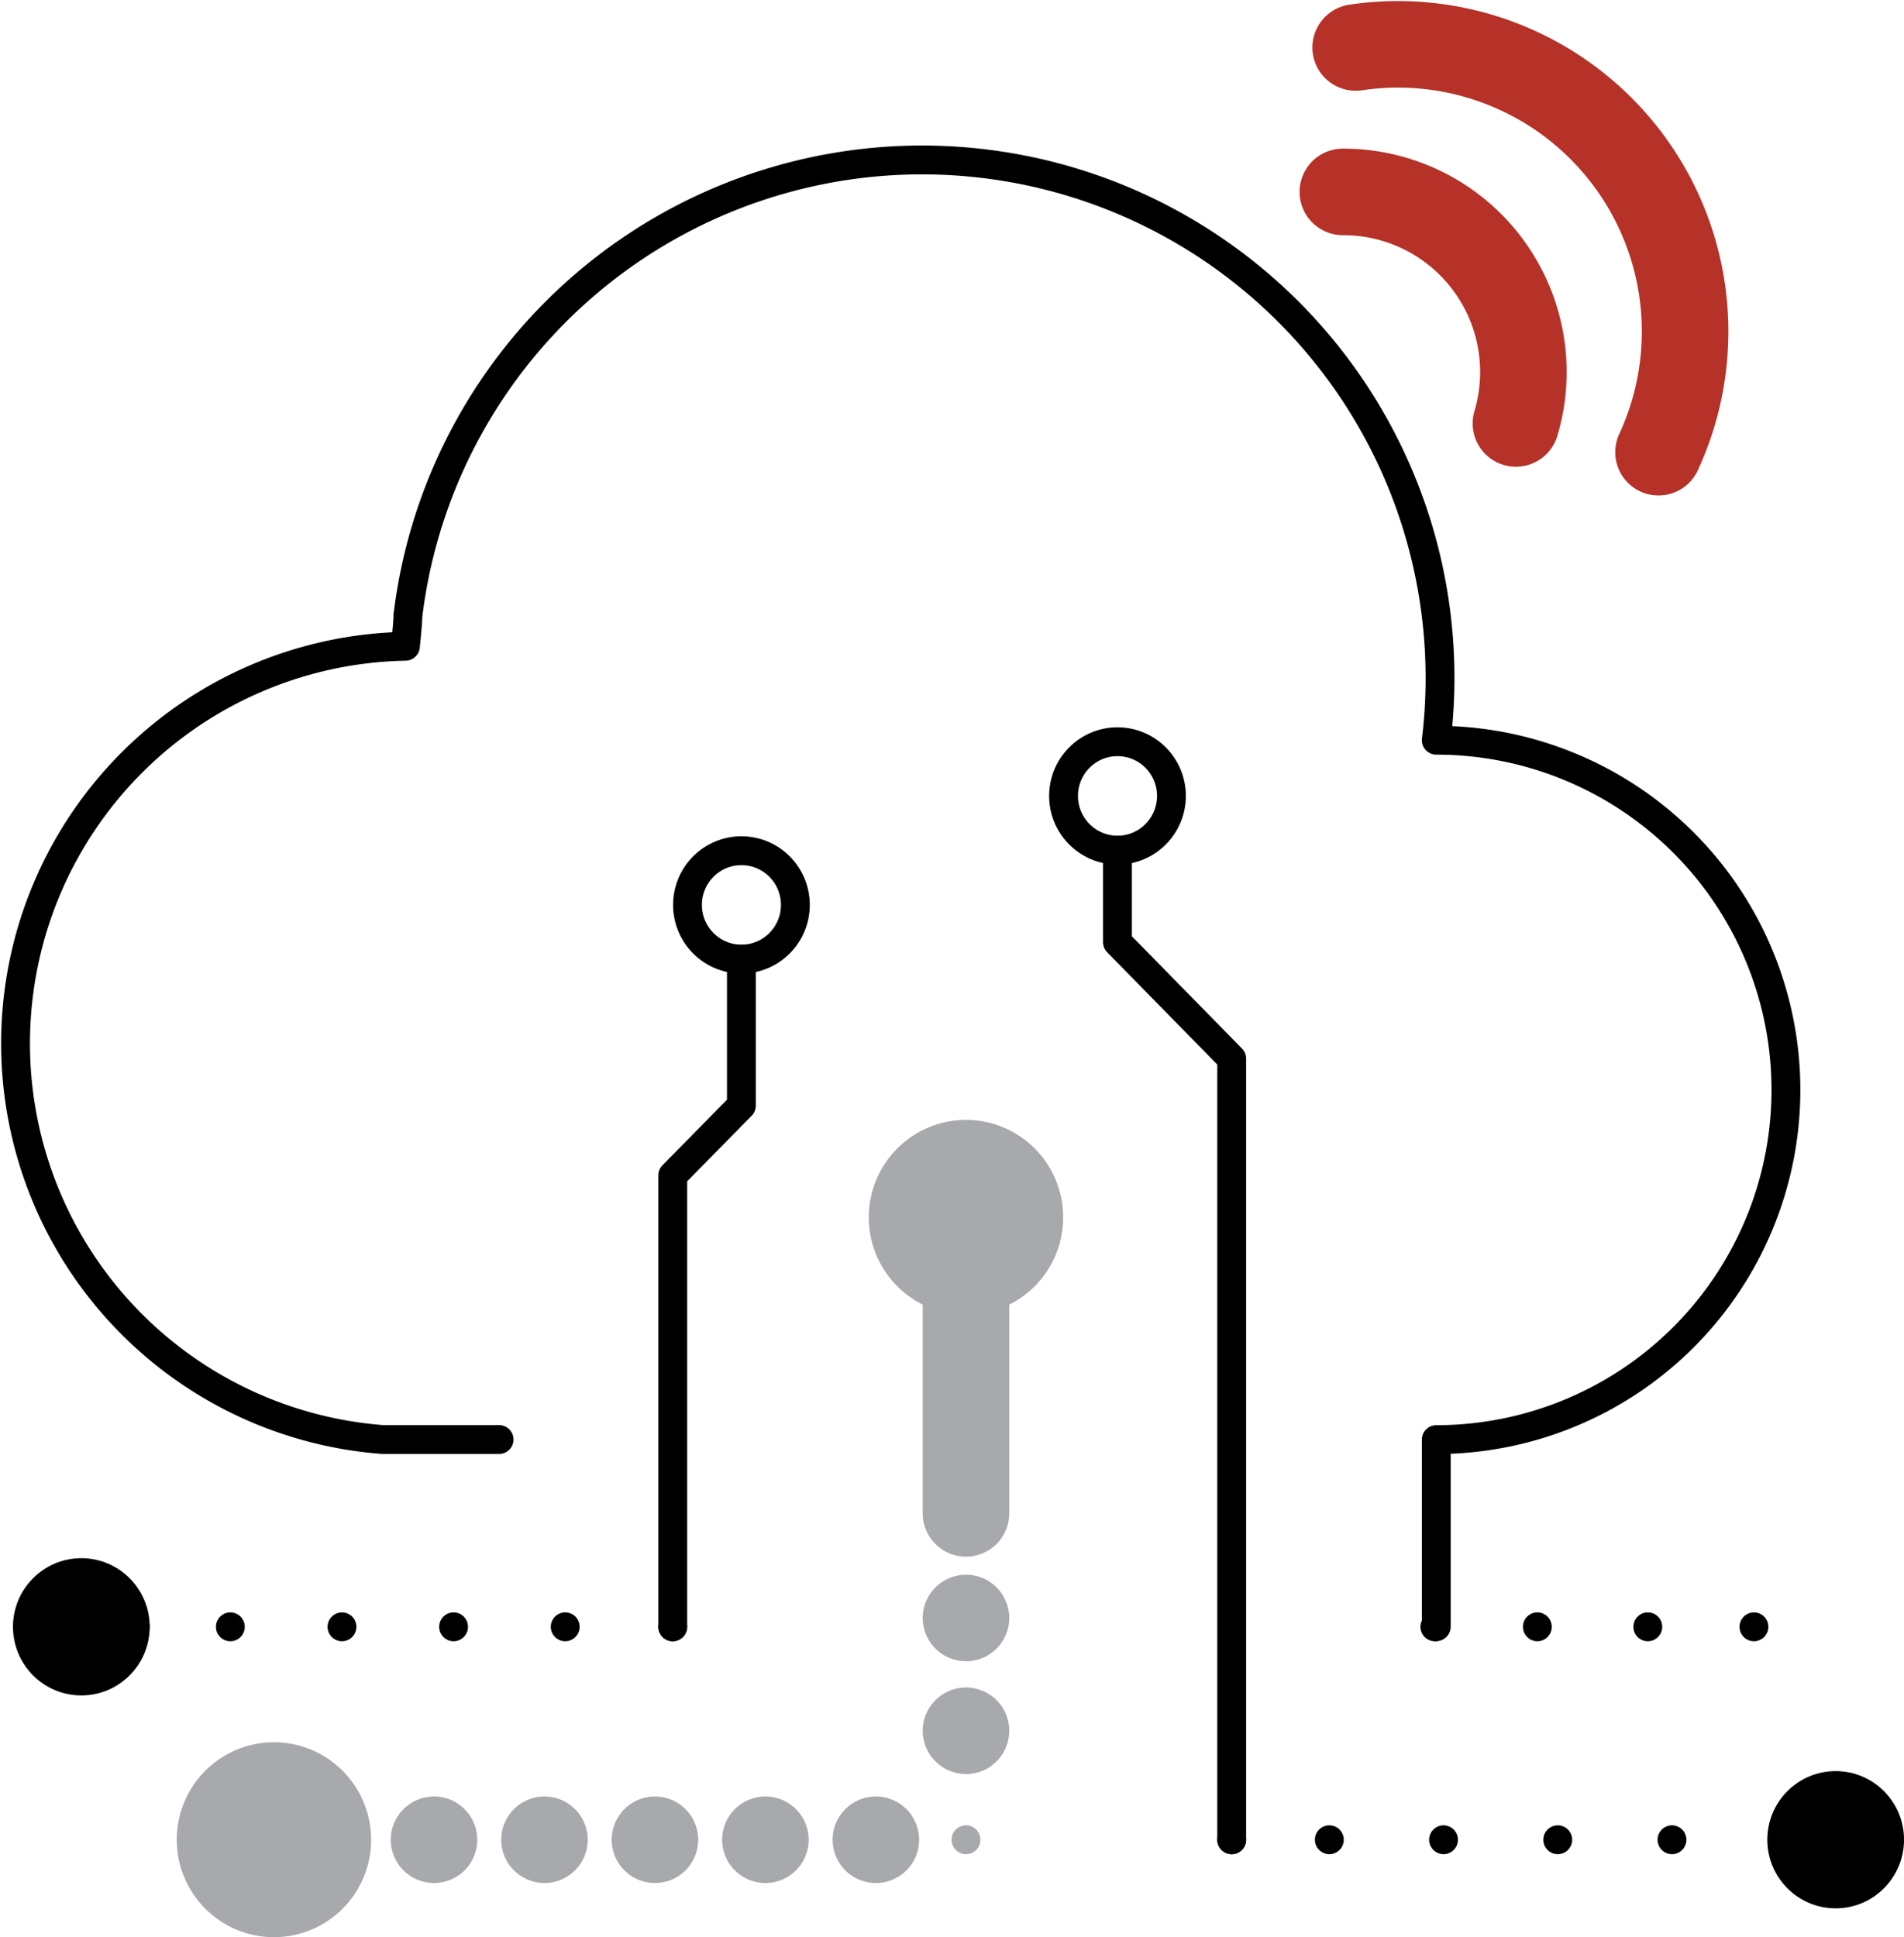 <svg xmlns="http://www.w3.org/2000/svg" width="66.016" height="67.158" viewBox="0 0 66.016 67.158"><defs><style>.a,.c,.e,.f,.g,.h,.i,.j,.k{fill:none;}.a,.d,.e,.f,.g{stroke:#000;}.a,.b,.c,.d,.e,.f,.g,.h,.i,.j,.k{stroke-linecap:round;stroke-linejoin:round;}.b{fill:#a7a9ac;}.b,.c,.h,.i,.j{stroke:#a7a9ac;}.b,.c,.i,.j,.k{stroke-width:3px;}.e{stroke-dasharray:0 3.96;}.f{stroke-dasharray:0 3.87;}.g,.i{stroke-dasharray:0 3.83;}.j{stroke-dasharray:0 3.91;}.k{stroke:#b63127;}</style></defs><g transform="translate(0.501 1.532)"><path class="a" d="M257.142,256.9v-6.486a12.123,12.123,0,1,0,0-24.246h0a17.958,17.958,0,0,0-35.656-4.317c0,.26-.087,1.06-.087,1.06a13.771,13.771,0,0,0-.79,27.5h4.038" transform="translate(-207.844 -202.038)"/><ellipse class="a" cx="1.87" cy="1.879" rx="1.87" ry="1.879" transform="translate(23.336 27.96)"/><path class="a" d="M233.91,234.8v5.079l-2.38,2.419v15.65" transform="translate(-208.705 -203.082)"/><ellipse class="b" cx="1.87" cy="1.879" rx="1.87" ry="1.879" transform="translate(31.122 38.792)"/><line class="c" y2="8.384" transform="translate(32.992 42.55)"/><ellipse class="a" cx="1.87" cy="1.879" rx="1.87" ry="1.879" transform="translate(36.375 24.182)"/><path class="a" d="M247.53,230.88v3.19l3.961,4.038v27.079" transform="translate(-209.286 -202.939)"/><ellipse class="d" cx="1.87" cy="1.879" rx="1.87" ry="1.879" transform="translate(61.276 60.368)"/><ellipse class="d" cx="1.87" cy="1.879" rx="1.87" ry="1.879" transform="translate(0.449 52.987)"/><ellipse class="b" cx="1.87" cy="1.879" rx="1.87" ry="1.879" transform="translate(7.127 60.368)"/><line class="a" transform="translate(61.286 62.248)"/><line class="e" x1="13.357" transform="translate(44.113 62.248)"/><line class="a" transform="translate(42.205 62.248)"/><line class="a" transform="translate(22.825 54.866)"/><line class="f" x1="13.048" transform="translate(6.048 54.866)"/><line class="a" transform="translate(4.188 54.866)"/><line class="a" transform="translate(60.312 54.866)"/><line class="g" x1="5.532" transform="translate(51.1 54.866)"/><line class="a" transform="translate(49.249 54.866)"/><line class="h" transform="translate(10.856 62.248)"/><line class="i" x2="16.604" transform="translate(14.547 62.248)"/><line class="h" transform="translate(32.992 62.248)"/><line class="j" y1="5.647" transform="translate(32.992 52.823)"/><line class="h" transform="translate(32.992 50.934)"/><path class="k" d="M255.64,207.2a6.245,6.245,0,0,1,6,8.027" transform="translate(-209.581 -202.079)"/><path class="k" d="M256.1,202a9.955,9.955,0,0,1,10.5,14.031" transform="translate(-209.597 -201.886)"/></g></svg>